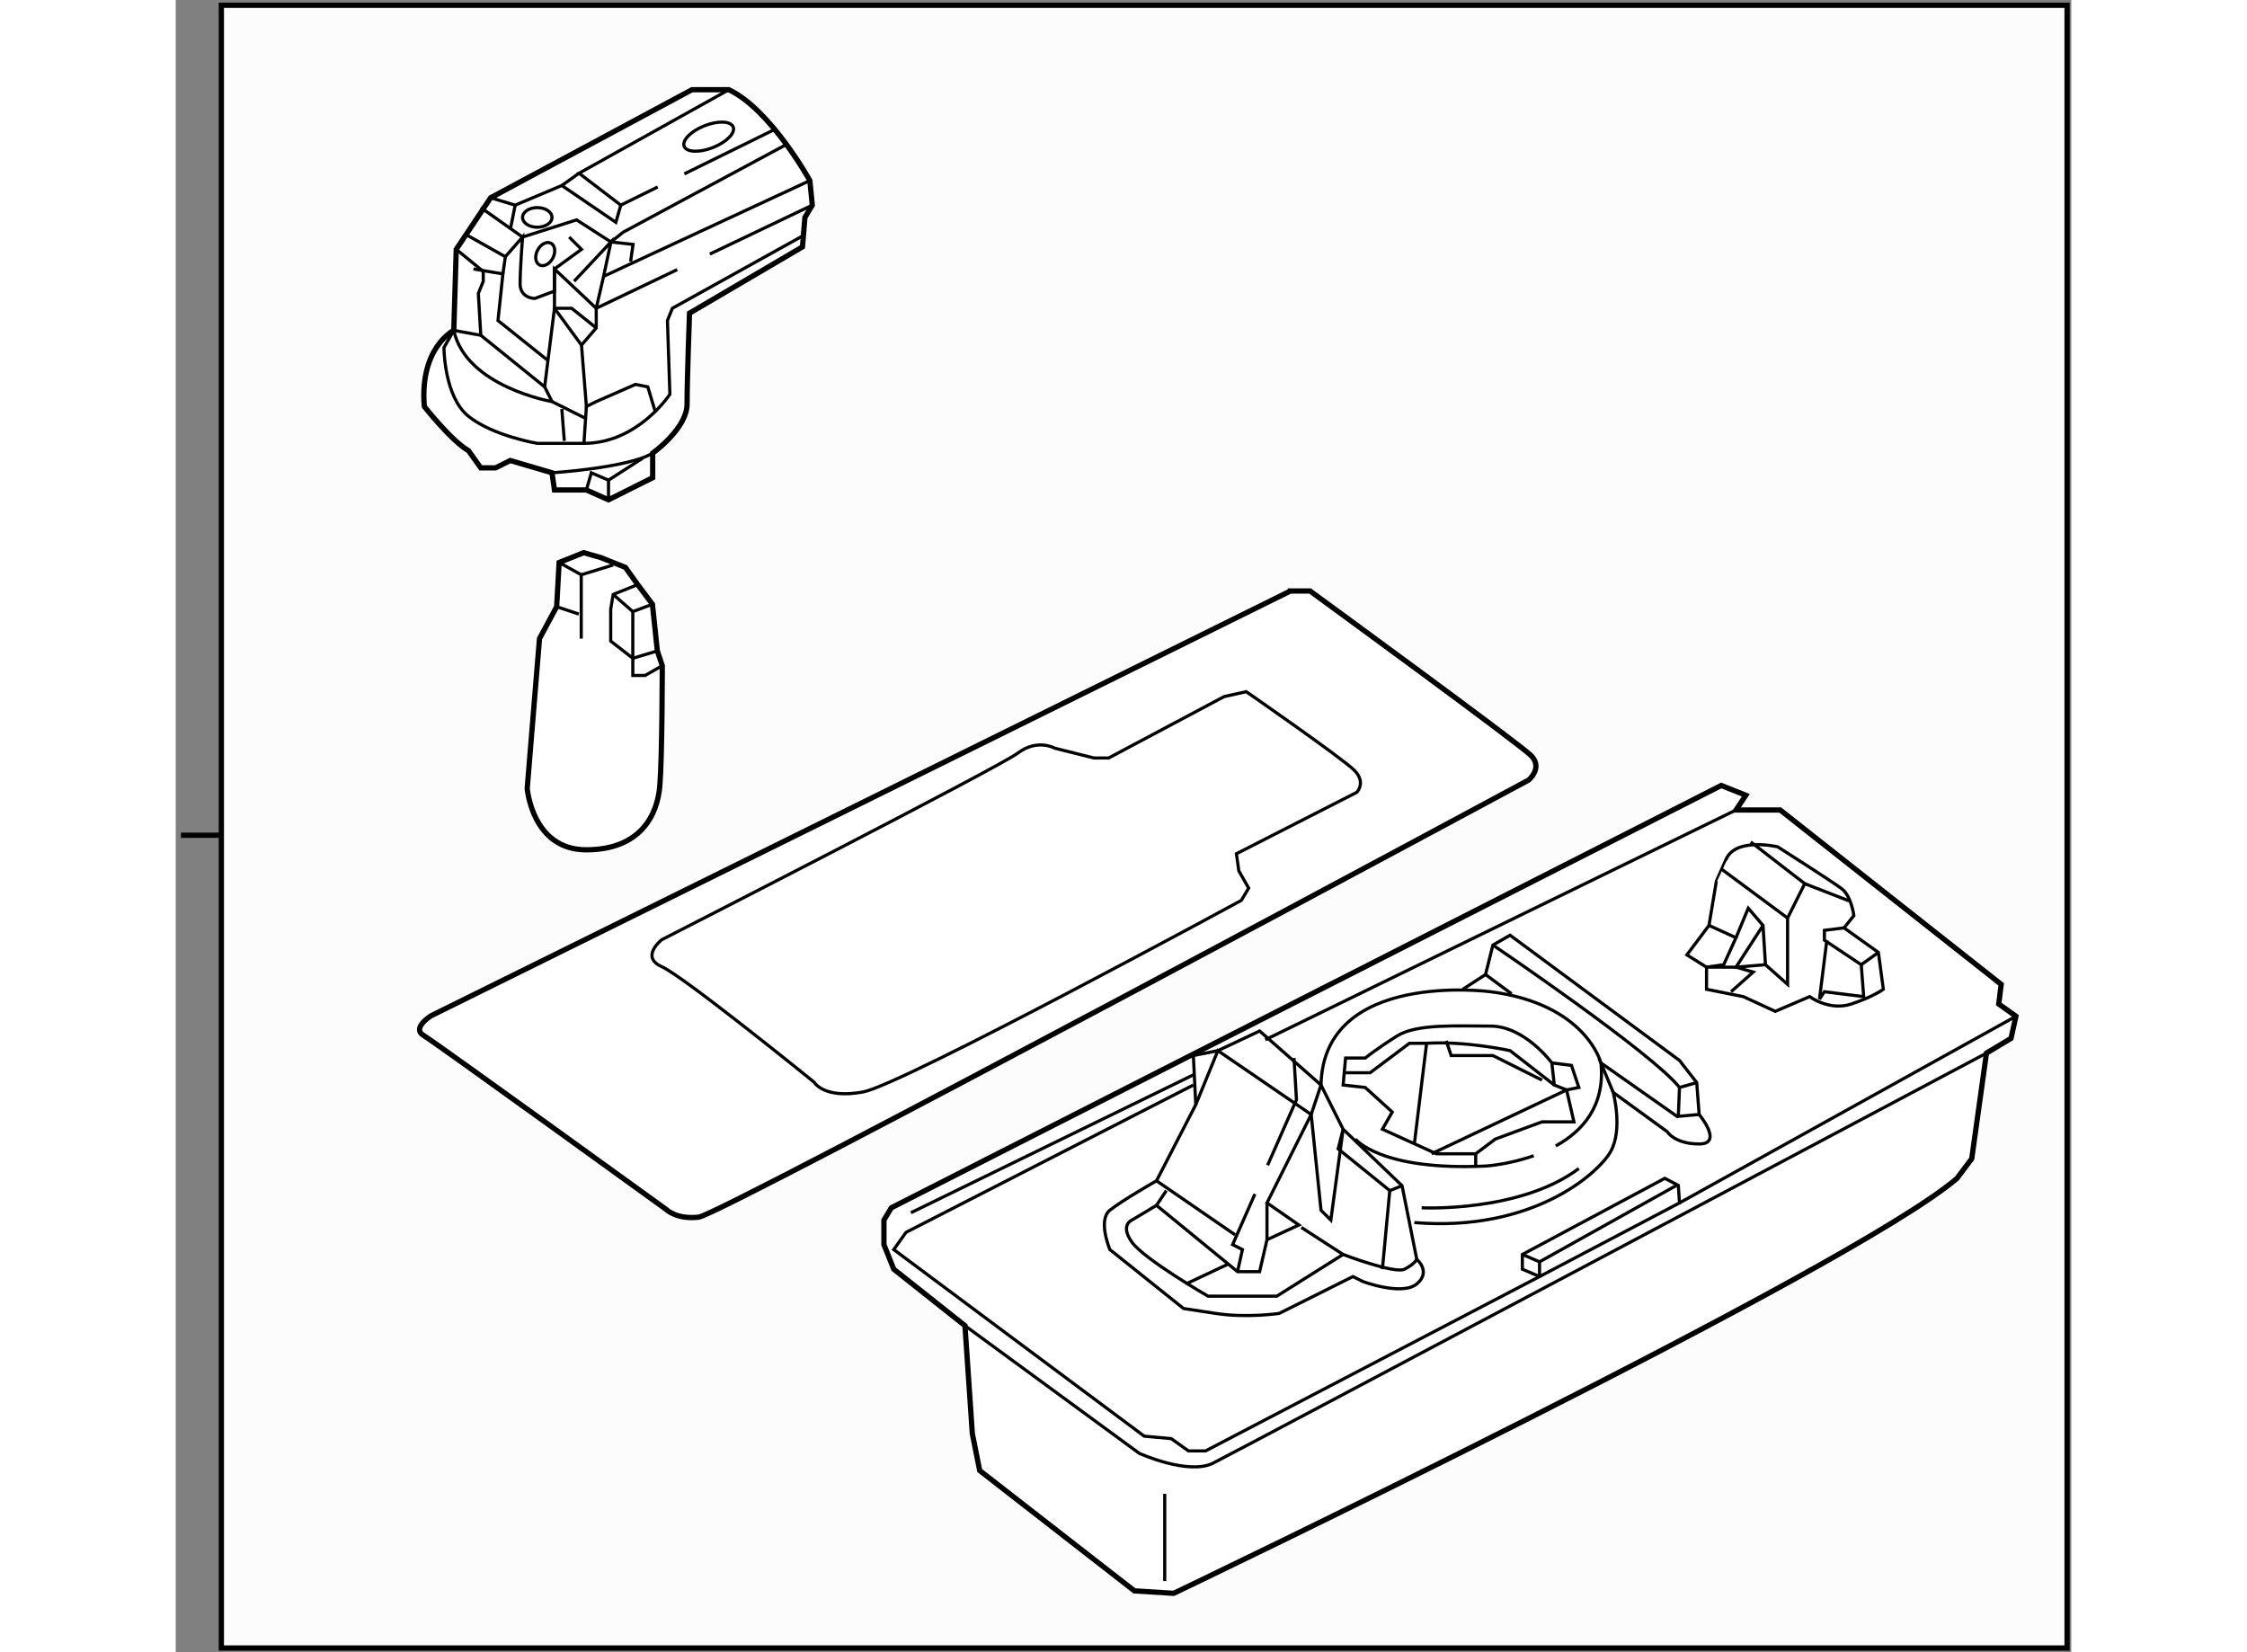 <?xml version="1.0" encoding="utf-8"?>
<!-- Generator: Adobe Illustrator 15.1.0, SVG Export Plug-In . SVG Version: 6.00 Build 0)  -->
<!DOCTYPE svg PUBLIC "-//W3C//DTD SVG 1.1//EN" "http://www.w3.org/Graphics/SVG/1.1/DTD/svg11.dtd">
<svg version="1.1" xmlns="http://www.w3.org/2000/svg" xmlns:xlink="http://www.w3.org/1999/xlink" x="0px" y="0px" width="244.8px"
	 height="180px" viewBox="42.563 8.768 180.123 156.998" enable-background="new 0 0 244.8 180" xml:space="preserve">
	
<rect x="42.563" y="8.768" width="180.123" height="156.998" fill="#808080" stroke="none"/>
	
<g><rect x="46.9" y="9.268" fill="#FCFCFC" stroke="#000000" stroke-width="0.5" width="175.386" height="156.098"></rect><line fill="none" stroke="#000000" stroke-width="0.5" x1="43.063" y1="88.135" x2="46.9" y2="88.135"></line></g><g><path fill="#FFFFFF" stroke="#000000" stroke-width="0.5" d="M189.426,83.404l-78.866,40.133l-0.7,1.167v2.333l0.933,2.333
			l6.767,5.366l0.7,10.268l0.7,3.5l14.7,11.433l3.733,0.234c0,0,64.401-30.802,74.434-39.435l1.4-1.866l1.399-10.033l2.333-1.4
			l0.467-2.1l-1.634-1.166l0.234-1.866l-21-16.568h-4.2l0.933-1.399L189.426,83.404z"></path><line fill="none" stroke="#000000" stroke-width="0.3" x1="139.342" y1="110.865" x2="112.426" y2="124.004"></line><line fill="none" stroke="#000000" stroke-width="0.3" x1="190.826" y1="85.736" x2="146.099" y2="107.568"></line><path fill="none" stroke="#000000" stroke-width="0.3" d="M145.56,106.736l5.833,5.134l2.1,4.2l5.6,5.366l1.4,7
			c0,0,1.4,1.168,0,2.334s-5.133-0.233-5.133-0.233l-0.934-0.467l-7,3.5c0,0-3.033,0.467-6.066,0
			c-3.033-0.466-3.033-0.466-3.033-0.466l-7-5.601c0,0-1.168-2.8,0-3.733c1.166-0.934,4.434-2.8,4.434-2.8l3.732-7.234l-0.232-4.666
			l2.332-0.466L145.56,106.736z"></path><polyline fill="none" stroke="#000000" stroke-width="0.3" points="157.226,129.37 157.926,121.904 153.025,117.937 
			153.492,116.07 152.326,124.704 151.393,123.771 150.459,114.671 141.592,108.604 139.492,113.736 		"></polyline><polyline fill="none" stroke="#000000" stroke-width="0.3" points="145.112,122.227 142.992,127.037 143.926,127.504 
			143.459,129.604 		"></polyline><polyline fill="none" stroke="#000000" stroke-width="0.3" points="148.826,109.305 149.06,113.271 146.318,119.491 		"></polyline><line fill="none" stroke="#000000" stroke-width="0.3" x1="135.76" y1="120.971" x2="143.226" y2="126.104"></line><path fill="none" stroke="#000000" stroke-width="0.3" d="M160.492,128.437c0,0-0.233,0.468-1.166,0.934
			c-0.934,0.467-5.834-1.399-5.834-1.399"></path><line fill="none" stroke="#000000" stroke-width="0.3" x1="157.926" y1="121.904" x2="159.092" y2="121.437"></line><line fill="none" stroke="#000000" stroke-width="0.3" x1="138.56" y1="130.771" x2="142.525" y2="128.904"></line><line fill="none" stroke="#000000" stroke-width="0.3" x1="135.76" y1="123.305" x2="136.692" y2="121.904"></line><path fill="none" stroke="#000000" stroke-width="0.3" d="M117.56,134.736l16.565,12.134c0,0,4.667,2.102,7,0.935
			c2.334-1.168,73.501-38.968,73.501-38.968"></path><line fill="none" stroke="#000000" stroke-width="0.3" x1="146.26" y1="126.57" x2="146.26" y2="123.07"></line><polygon fill="none" stroke="#000000" stroke-width="0.3" points="170.526,129.37 170.526,127.971 184.059,120.736 
			185.343,121.408 185.459,123.07 172.158,130.07 		"></polygon><line fill="none" stroke="#000000" stroke-width="0.3" x1="217.426" y1="105.337" x2="185.459" y2="123.07"></line><path fill="none" stroke="#000000" stroke-width="0.3" d="M164.867,102.771l2.159-1.4l0.7-2.8l1.632-0.934l16.101,11.9l1.634,2.1
			l0.233,3.034c0,0,2.334,2.8,0,2.8s-3.034-1.166-3.034-1.166l-5.134-3.734c0,0,0.936,3.5-0.232,5.601
			c-1.167,2.1-7.466,7.698-18.666,6.766"></path><path fill="none" stroke="#000000" stroke-width="0.3" d="M173.699,117.659c2.528-1.394,4.713-3.788,4.293-7.889
			c0,0-1.399-5.599-10.5-6.767c0,0-15.867-2.1-16.1,8.866l-0.934,2.801l-4.199,8.399l3.033,2.101l-3.033,1.399l-0.7,3.034h-2.101
			l-7.699-6.3l-2.334,1.399c0,0-1.167,0.468,0,2.101c1.166,1.632,7.233,5.132,7.233,5.132h6.533l6.3-3.966l-3.967-2.566"></path><path fill="none" stroke="#000000" stroke-width="0.3" d="M154.659,117.004c0,0,2.335,3.033,12.367,2.566
			c0,0,2.167-0.128,4.578-0.982"></path><path fill="none" stroke="#000000" stroke-width="0.3" d="M167.727,98.57c0,0,15.164,10.268,17.732,13.534l-0.116,2.741
			l1.983-0.175"></path><polyline fill="none" stroke="#000000" stroke-width="0.3" points="179.158,112.57 177.992,109.771 185.343,114.933 		"></polyline><path fill="none" stroke="#000000" stroke-width="0.3" d="M160.959,123.537c0,0,9.333,0.467,14.934-3.732"></path><path fill="none" stroke="#000000" stroke-width="0.3" d="M157.226,116.07l5.134,2.334h3.733l1.866-1.4l4.434-1.634h3.033
			l-0.699-3.033l-1.168-0.467l-0.232-2.1c0,0-2.566-3.5-5.834-3.5c-3.267,0-7-0.232-8.867,0.934
			c-1.865,1.166-3.033,2.101-3.033,2.101h-1.866l-0.233,2.565l2.1,0.234l2.567,2.332L157.226,116.07z"></path><line fill="none" stroke="#000000" stroke-width="0.3" x1="166.093" y1="118.404" x2="166.093" y2="119.57"></line><polyline fill="none" stroke="#000000" stroke-width="0.3" points="160.26,117.471 161.426,107.904 159.793,107.904 
			156.06,110.704 153.726,110.704 		"></polyline><path fill="none" stroke="#000000" stroke-width="0.3" d="M173.559,111.87l-4.2-3.266c0,0-4.2-0.933-7.933-0.7"></path><polyline fill="none" stroke="#000000" stroke-width="0.3" points="173.326,109.771 175.192,110.004 175.893,112.104 
			174.727,112.337 161.893,118.404 		"></polyline><path fill="none" stroke="#000000" stroke-width="0.3" d="M186.158,99.504l1.868,1.167v2.1l3.5,0.7l3.032,1.399l3.268-1.399
			c0,0,1.866,1.399,3.966,0.7c2.101-0.7,3.034-1.4,3.034-1.4l-0.468-3.5l-3.266-2.334l0.934-1.166c0,0-0.235-1.866-1.168-2.566
			s-6.066-3.968-6.066-3.968s-3.966-0.932-4.899,1.168s-0.934,2.1-0.934,2.1l-0.7,4.2L186.158,99.504z"></path><line fill="none" stroke="#000000" stroke-width="0.3" x1="192.227" y1="88.771" x2="197.358" y2="92.736"></line><polyline fill="none" stroke="#000000" stroke-width="0.3" points="188.259,96.704 190.826,97.87 189.658,100.437 
			188.026,100.671 190.826,100.671 193.626,100.437 195.727,102.305 195.727,96.004 197.358,92.736 201.559,94.37 		"></polyline><polyline fill="none" stroke="#000000" stroke-width="0.3" points="201.093,96.937 199.227,97.171 199.227,98.104 
			202.727,100.437 202.959,103.471 199.227,103.004 198.759,103.704 199.459,98.104 		"></polyline><line fill="none" stroke="#000000" stroke-width="0.3" x1="189.426" y1="91.337" x2="195.727" y2="96.004"></line><line fill="none" stroke="#000000" stroke-width="0.3" x1="202.727" y1="100.437" x2="204.358" y2="99.271"></line><polyline fill="none" stroke="#000000" stroke-width="0.3" points="193.626,100.437 193.393,96.704 191.992,95.07 190.826,97.87 
					"></polyline><polyline fill="none" stroke="#000000" stroke-width="0.3" points="190.358,103.004 192.459,101.137 190.826,100.671 
			193.393,96.704 		"></polyline><polyline fill="none" stroke="#000000" stroke-width="0.3" points="163.293,107.671 163.76,109.07 167.727,109.07 
			172.393,111.404 		"></polyline><polyline fill="none" stroke="#000000" stroke-width="0.3" points="170.526,127.971 172.158,128.671 172.158,130.07 
			140.426,146.637 138.793,146.637 137.159,145.471 134.592,145.236 110.792,127.504 111.959,125.87 139.26,111.87 		"></polyline><line fill="none" stroke="#000000" stroke-width="0.3" x1="185.167" y1="121.408" x2="172.158" y2="128.671"></line><line fill="none" stroke="#000000" stroke-width="0.3" x1="167.026" y1="101.37" x2="169.505" y2="103.208"></line><line fill="none" stroke="#000000" stroke-width="0.3" x1="185.459" y1="112.104" x2="187.093" y2="111.637"></line><line fill="none" stroke="#000000" stroke-width="0.3" x1="136.543" y1="150.715" x2="136.543" y2="159.007"></line></g>



	
<g><path fill="#FFFFFF" stroke="#000000" stroke-width="0.5" d="M148.484,64.927l-81.667,40.368c0,0-1.866,1.166-0.7,1.866
			c1.166,0.7,23.1,16.566,23.1,16.566s0.933,0.932,3.033,0.699c2.1-0.232,78.867-41.533,78.867-41.533s1.401-1.166,0.233-2.333
			c-1.167-1.167-21-15.634-21-15.634H148.484z"></path><path fill="none" stroke="#000000" stroke-width="0.3" d="M142.185,74.961l-10.967,5.833h-1.399l-3.734-0.933
			c0,0-1.634-0.934-3.5,0.466c-1.865,1.4-33.833,17.733-33.833,17.733s-2.1,1.633,0,2.566c2.1,0.934,14.467,10.968,14.467,10.968
			s0.932,1.633,4.667,0.933c3.733-0.7,35.934-18.2,35.934-18.2l0.699-1.166l-0.934-1.634l-0.232-1.633l11.433-5.833
			c0,0,0.936-0.933-0.232-2.1s-10.268-7.467-10.268-7.467L142.185,74.961z"></path></g>



	
<g><path fill="#FFFFFF" stroke="#000000" stroke-width="0.5" d="M77.13,69.453l-1.167,14.233c0,0,0.466,5.833,5.6,5.833
			c5.134,0,6.766-3.266,7-6.066c0.233-2.8,0.233-11.434,0.233-11.434l-0.468-1.4l-0.466-4.433l-1.4-1.867l-1.166-1.633l-2.334-0.933
			l-1.634-0.467l-2.333,0.933l-0.233,4.2L77.13,69.453z"></path><polyline fill="none" stroke="#000000" stroke-width="0.3" points="81.097,69.453 81.097,63.386 84.13,62.453 		"></polyline><line fill="none" stroke="#000000" stroke-width="0.3" x1="78.997" y1="62.219" x2="81.097" y2="63.386"></line><line fill="none" stroke="#000000" stroke-width="0.3" x1="78.764" y1="66.419" x2="80.864" y2="67.119"></line><polyline fill="none" stroke="#000000" stroke-width="0.3" points="86.464,64.319 84.13,65.253 83.897,66.653 83.897,69.686 
			85.998,71.319 85.998,66.886 87.864,66.186 		"></polyline><polyline fill="none" stroke="#000000" stroke-width="0.3" points="88.798,72.019 87.164,72.953 85.998,72.953 85.998,71.319 
			88.33,70.619 		"></polyline><line fill="none" stroke="#000000" stroke-width="0.3" x1="85.998" y1="66.886" x2="84.13" y2="65.253"></line></g>



	
<g><path fill="#FFFFFF" stroke="#000000" stroke-width="0.5" d="M69.22,32.461l-0.233,7.7c0,0-3.267,1.634-2.8,7.233
			c0,0,2.567,3.267,4.2,4.2l1.166,1.633h1.4l1.4-0.7l3.967,1.167l0.233,1.633h3.033l2.101,0.933l4.199-2.1v-2.333
			c0,0,3.267-2.333,3.267-4.667c0-2.333,0.233-8.633,0.233-8.633l10.734-6.3l0.232-2.8l0.7-1.167l-0.232-2.333
			c0,0-3.732-6.766-7.7-8.633h-3.5L72.487,27.562L69.22,32.461z"></path><polyline fill="none" stroke="#000000" stroke-width="0.3" points="71.553,28.495 75.52,31.295 80.653,29.662 83.921,31.761 
			85.087,30.828 100.721,22.428 		"></polyline><polyline fill="none" stroke="#000000" stroke-width="0.3" points="88.364,26.534 84.854,28.261 80.888,25.229 95.121,17.295 		
			"></polyline><line fill="none" stroke="#000000" stroke-width="0.3" x1="99.554" y1="21.028" x2="90.893" y2="25.291"></line><polyline fill="none" stroke="#000000" stroke-width="0.3" points="72.487,27.562 74.82,28.261 79.253,26.395 84.387,29.895 
			84.854,28.261 		"></polyline><path fill="none" stroke="#000000" stroke-width="0.3" d="M81.587,48.562l-3.267-1.633c0,0-8.167-1.4-9.333-6.767l2.566,0.467
			l-0.233-3.967l0.467-1.167v-0.934l-2.567-2.1"></path><path fill="none" stroke="#000000" stroke-width="0.3" d="M68.987,40.162l-0.934,1.634c0,0,0,4.666,2.334,6.533
			c2.333,1.867,6.533,2.567,6.533,2.567h4.434c5.132,0,8.167-4.667,8.167-4.667l-0.233-7l0.466-1.167l12.601-7"></path><path fill="none" stroke="#000000" stroke-width="0.3" d="M78.32,53.695c0,0,7.233-0.467,9.566-1.867"></path><polyline fill="none" stroke="#000000" stroke-width="0.3" points="88.121,47.861 87.421,45.528 86.253,45.295 82.521,46.928 
			81.587,47.395 81.121,41.562 82.521,39.928 82.521,38.062 83.221,35.028 102.821,25.928 		"></polyline><polyline fill="none" stroke="#000000" stroke-width="0.3" points="90.213,34.391 82.521,38.062 78.554,34.328 78.554,38.062 
			81.121,41.562 		"></polyline><line fill="none" stroke="#000000" stroke-width="0.3" x1="103.054" y1="28.261" x2="93.32" y2="32.908"></line><polyline fill="none" stroke="#000000" stroke-width="0.3" points="71.553,40.628 77.62,45.528 78.32,46.928 		"></polyline><line fill="none" stroke="#000000" stroke-width="0.3" x1="79.487" y1="50.662" x2="79.253" y2="47.628"></line><line fill="none" stroke="#000000" stroke-width="0.3" x1="81.354" y1="50.895" x2="81.587" y2="47.395"></line><polyline fill="none" stroke="#000000" stroke-width="0.3" points="83.688,56.261 83.688,54.395 86.953,52.295 		"></polyline><polyline fill="none" stroke="#000000" stroke-width="0.3" points="77.854,42.961 73.187,39.229 73.653,34.795 70.854,34.328 		
			"></polyline><polyline fill="none" stroke="#000000" stroke-width="0.3" points="77.62,45.528 78.554,38.062 80.187,38.062 82.521,39.928 		"></polyline><line fill="none" stroke="#000000" stroke-width="0.3" x1="74.82" y1="28.261" x2="74.354" y2="30.595"></line><path fill="none" stroke="#000000" stroke-width="0.3" d="M70.153,31.062l3.734,2.1l1.633-1.866c0,0-0.233,3.033-0.233,4.433
			c0,1.4,1.4,1.4,1.4,1.4l1.866-0.7v-2.1l2.567-1.867l-1.168-1.166"></path><polyline fill="none" stroke="#000000" stroke-width="0.3" points="83.221,35.028 83.921,31.761 80.421,35.495 		"></polyline><polyline fill="none" stroke="#000000" stroke-width="0.3" points="85.787,33.628 86.021,31.995 83.921,31.761 		"></polyline><path fill="none" stroke="#000000" stroke-width="0.3" d="M95.536,20.831c0.229,0.57-0.629,1.444-1.915,1.953
			c-1.286,0.511-2.515,0.463-2.741-0.106c-0.227-0.569,0.63-1.444,1.917-1.954C94.083,20.214,95.31,20.262,95.536,20.831z"></path><ellipse transform="matrix(-0.885 -0.465 0.465 -0.885 131.056 98.148)" fill="none" stroke="#000000" stroke-width="0.3" cx="77.62" cy="32.928" rx="0.817" ry="1.167"></ellipse><ellipse fill="none" stroke="#000000" stroke-width="0.3" cx="76.92" cy="29.428" rx="1.4" ry="0.933"></ellipse><polyline fill="none" stroke="#000000" stroke-width="0.3" points="81.587,55.328 82.054,53.695 83.688,54.395 		"></polyline><line fill="none" stroke="#000000" stroke-width="0.3" x1="73.653" y1="34.795" x2="73.887" y2="33.162"></line><line fill="none" stroke="#000000" stroke-width="0.3" x1="79.253" y1="26.395" x2="80.888" y2="25.229"></line></g>


</svg>